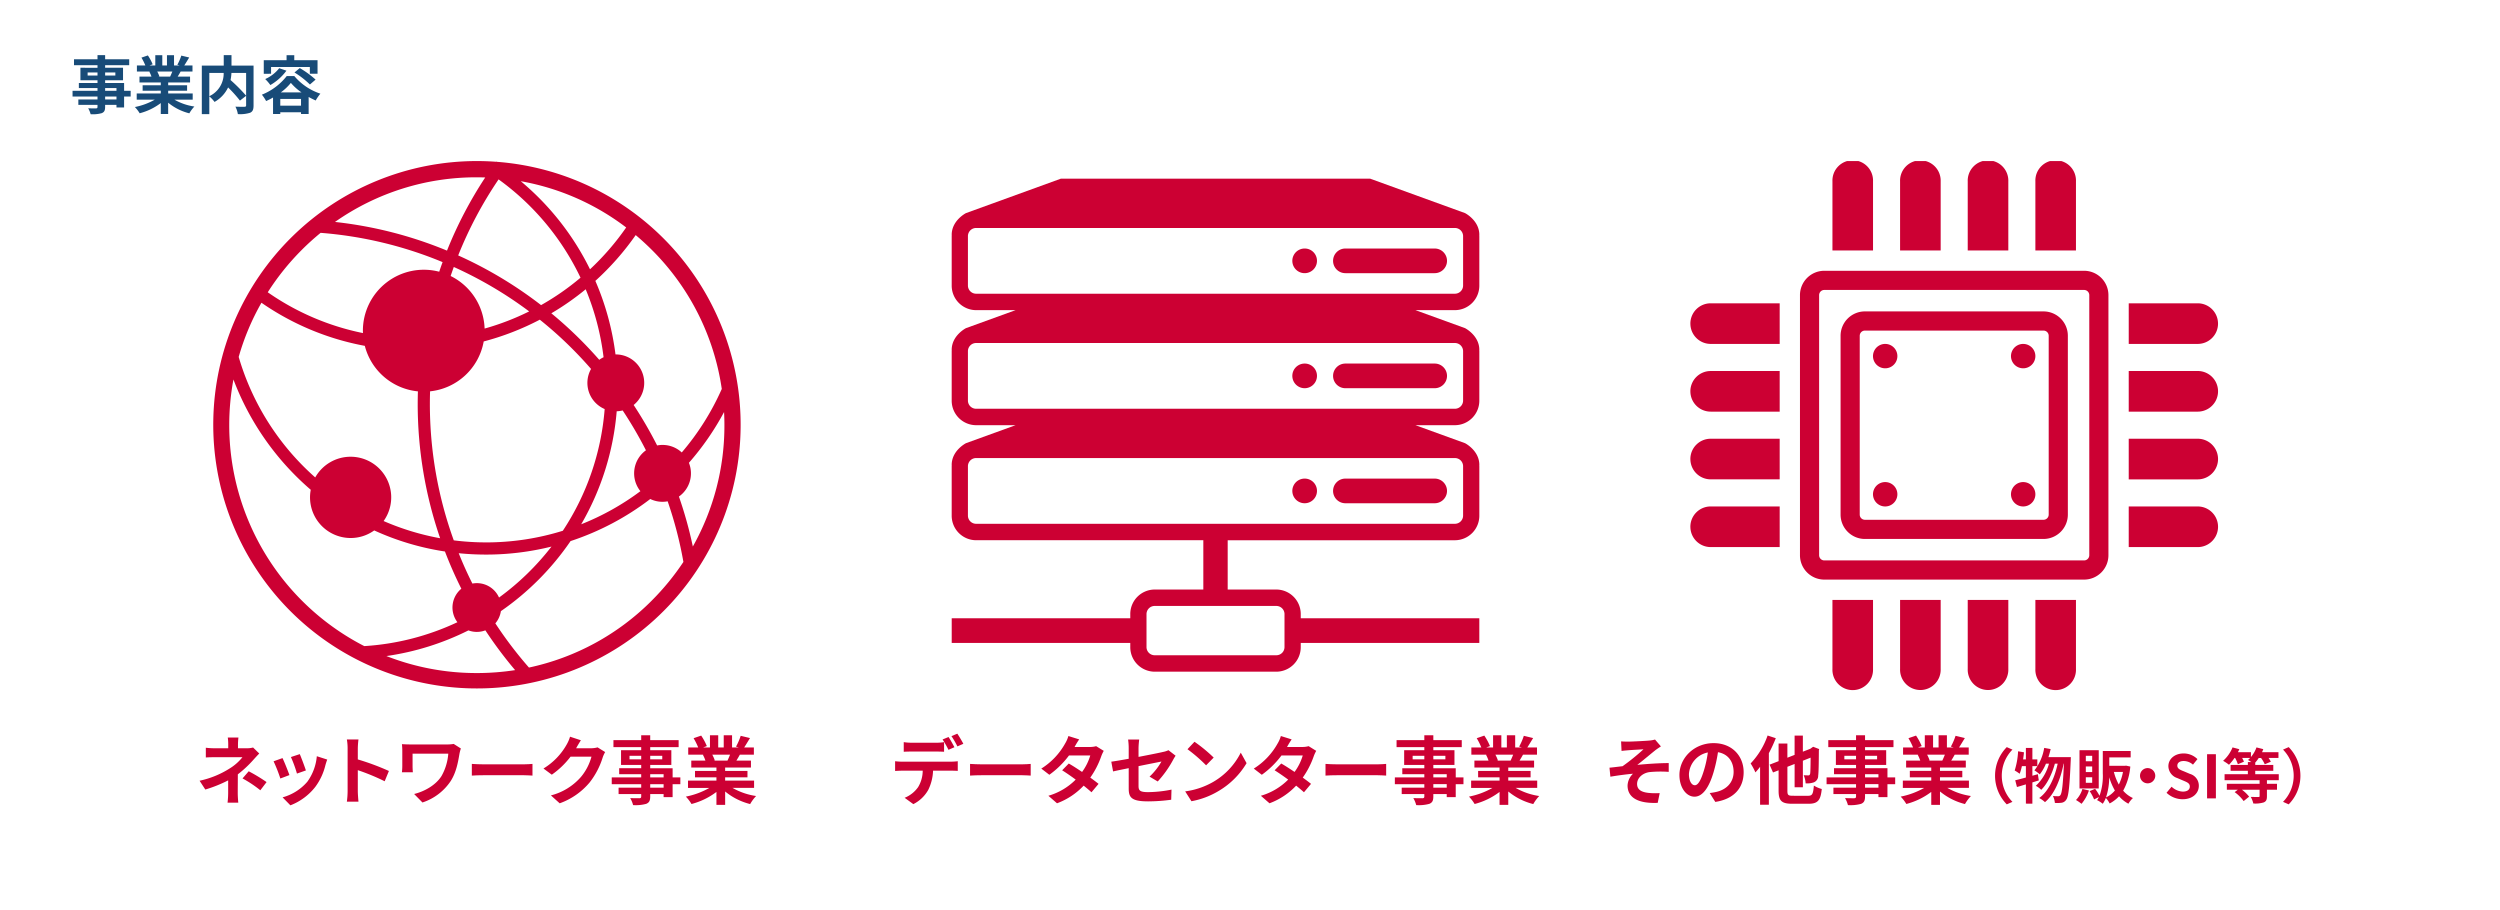<svg xmlns="http://www.w3.org/2000/svg" xmlns:xlink="http://www.w3.org/1999/xlink" viewBox="0 0 714 260">
  <defs>
    <style>
      .cls-1 {
        fill: none;
      }

      .cls-2 {
        fill: #fff;
      }

      .cls-3 {
        fill: #184b78;
      }

      .cls-4 {
        clip-path: url(#clip-path);
      }

      .cls-5 {
        fill: #c03;
      }
    </style>
    <clipPath id="clip-path">
      <rect id="長方形_390" data-name="長方形 390" class="cls-1" width="600" height="184"/>
    </clipPath>
  </defs>
  <g id="img_data04" transform="translate(-56 -997)">
    <rect id="長方形_391" data-name="長方形 391" class="cls-2" width="714" height="260" transform="translate(56 997)"/>
    <path id="パス_8396" data-name="パス 8396" class="cls-3" d="M13.266-2.592h-3.24v-.846h3.24ZM10.026-5.85h3.24v.774h-3.24Zm-5-3.582V-10.3H7.848v.864Zm7.92-.864v.864H10.026V-10.3Zm4.374,5.22H15.444V-7.29H10.026v-.792h5.112v-3.564H10.026v-.738H16.9v-1.692H10.026v-1.17H7.848v1.17H1.134v1.692H7.848v.738H2.97v3.564H7.848v.792H2.52v1.44H7.848v.774H.72v1.638H7.848v.846H2.376v1.548H7.848v.558c0,.324-.108.432-.45.45-.288,0-1.35,0-2.214-.036a6.6,6.6,0,0,1,.7,1.692,9.479,9.479,0,0,0,3.186-.306c.7-.306.954-.738.954-1.8v-.558h3.24v.738h2.178V-3.438h1.872Zm11.9-5.49c-.2.486-.414,1.008-.63,1.44H25.218l.306-.054a9.67,9.67,0,0,0-.612-1.386Zm5.814,8.028V-4.3h-7v-.792h5.4V-6.642h-5.4v-.81h6.246V-9.126H30.744c.27-.432.558-.918.846-1.44h3.384v-1.746h-2.34c.414-.63.9-1.44,1.4-2.268l-2.25-.54a14.5,14.5,0,0,1-1.134,2.61l.648.2H29.7v-2.934H27.684v2.934H26.352v-2.934h-2v2.934H22.716l.882-.324a13.62,13.62,0,0,0-1.368-2.538l-1.836.63a16.135,16.135,0,0,1,1.116,2.232H19.1v1.746H22.86l-.216.036a8.089,8.089,0,0,1,.612,1.4h-3.42v1.674H25.92v.81H20.736v1.548H25.92V-4.3H19.044v1.764H24.21A18.911,18.911,0,0,1,18.522-.432,9.984,9.984,0,0,1,19.89,1.35a17.075,17.075,0,0,0,6.03-2.916V1.566h2.106v-3.24a15.365,15.365,0,0,0,6.048,3.042,10.069,10.069,0,0,1,1.44-1.944,16.081,16.081,0,0,1-5.706-1.962ZM50.292-10.17v6.5a46.986,46.986,0,0,0-4.446-4.464A13.642,13.642,0,0,0,46.1-10.17Zm-10.512,0h4.1a7.131,7.131,0,0,1-4.1,6.642Zm12.636-2.088h-6.3v-2.988H43.9v2.988H37.638V1.6H39.78V-3.474A8.71,8.71,0,0,1,41.274-1.89a9.343,9.343,0,0,0,3.87-4.14,37.646,37.646,0,0,1,3.384,3.762l1.764-1.368v2.7c0,.324-.108.414-.45.432-.342,0-1.548.018-2.61-.036a7.02,7.02,0,0,1,.7,2.124,9.291,9.291,0,0,0,3.492-.378c.756-.342.99-.936.99-2.088Zm5,.4H68.49v1.926h2.2v-3.87H64.044v-1.44h-2.2v1.44H55.332v3.87H57.42ZM64.1-10.3a24.4,24.4,0,0,1,4.41,3.438l1.62-1.4a26.409,26.409,0,0,0-4.518-3.294ZM59.742-11.52a10.487,10.487,0,0,1-4,3.1,13.039,13.039,0,0,1,1.476,1.71,15.123,15.123,0,0,0,4.59-4.1Zm.45,6.912a15.1,15.1,0,0,0,2.88-2.718,15.25,15.25,0,0,0,3.042,2.718Zm-.144,3.78V-2.736H65.97V-.828ZM61.884-9.27a17.045,17.045,0,0,1-7.092,5.31A10.614,10.614,0,0,1,56-2.142a18.635,18.635,0,0,0,1.98-1.008V1.566h2.07v-.5H65.97v.486h2.178v-4.86c.684.378,1.368.72,2.016,1.008A12.825,12.825,0,0,1,71.5-4.248,16.55,16.55,0,0,1,64.062-9.27Z" transform="translate(76 1028)"/>
    <g id="グループ_490" data-name="グループ 490" transform="translate(113 1043)">
      <g id="グループ_489" data-name="グループ 489" class="cls-4">
        <path id="パス_3533" data-name="パス 3533" class="cls-5" d="M114.139,100.178h13.919a16.063,16.063,0,0,0,1.935-.128v2.766c-.532-.043-1.34-.064-1.935-.064h-5.121a13.5,13.5,0,0,1-1.361,5.468,10.055,10.055,0,0,1-4.272,4.086l-2.484-1.81a8.659,8.659,0,0,0,3.845-3.043,9.139,9.139,0,0,0,1.318-4.7h-5.844c-.617,0-1.446.044-2.041.085V100.05a16.171,16.171,0,0,0,2.041.128m2.7-5.4h6.95a16.4,16.4,0,0,0,2.295-.172v2.746c-.723-.043-1.551-.064-2.295-.064h-6.95c-.723,0-1.637.021-2.274.064V94.6a15.594,15.594,0,0,0,2.274.172m12.2,1.277-1.7.743a27.094,27.094,0,0,0-1.68-2.957l1.7-.7c.532.788,1.276,2.127,1.68,2.917m2.55-.979-1.7.743a25.08,25.08,0,0,0-1.7-2.934l1.68-.7c.551.809,1.338,2.15,1.721,2.9" transform="translate(86.544 71.354)"/>
        <path id="パス_3534" data-name="パス 3534" class="cls-5" d="M127.6,97.173h11.412c1,0,1.935-.085,2.488-.126v3.341c-.51-.023-1.595-.108-2.488-.108H127.6c-1.212,0-2.635.043-3.422.108V97.047c.766.062,2.316.126,3.422.126" transform="translate(95.868 75.123)"/>
        <path id="パス_3535" data-name="パス 3535" class="cls-5" d="M145.162,95.689h4.315a6.731,6.731,0,0,0,1.848-.234l2.169,1.339a10.1,10.1,0,0,0-.7,1.512,24.448,24.448,0,0,1-3.145,6.128c.913.66,1.742,1.276,2.359,1.788l-2.018,2.4c-.574-.532-1.361-1.192-2.233-1.893a19.971,19.971,0,0,1-7.609,5.04l-2.465-2.148a18.044,18.044,0,0,0,7.8-4.616c-1.382-1.022-2.784-1.978-3.868-2.659l1.891-1.937c1.127.639,2.467,1.512,3.8,2.406a15.129,15.129,0,0,0,2.339-4.7h-6.078a25.612,25.612,0,0,1-5.612,5.512l-2.295-1.767a19.753,19.753,0,0,0,6.759-7.086,8.785,8.785,0,0,0,.976-2.214l3.083.958a22.726,22.726,0,0,0-1.318,2.171" transform="translate(104.736 71.65)"/>
        <path id="パス_3536" data-name="パス 3536" class="cls-5" d="M151.915,101.3c-1.891.383-3.571.722-4.464.935l-.51-2.787c1-.128,2.871-.447,4.974-.83V95.571a18.375,18.375,0,0,0-.17-2.445h3.167a22.3,22.3,0,0,0-.191,2.445v2.51c3.1-.594,6.078-1.19,7.035-1.425a5.974,5.974,0,0,0,1.508-.49l2.041,1.575c-.191.3-.51.786-.7,1.169a30.479,30.479,0,0,1-4.4,6.192l-2.337-1.382a18.218,18.218,0,0,0,3.4-4.318c-.659.147-3.528.7-6.546,1.318v5.638c0,1.32.383,1.786,2.72,1.786a34.818,34.818,0,0,0,6.695-.722l-.085,2.894a49.849,49.849,0,0,1-6.588.468c-4.845,0-5.546-1.171-5.546-3.683Z" transform="translate(113.444 72.088)"/>
        <path id="パス_3537" data-name="パス 3537" class="cls-5" d="M166.99,104.867a20.011,20.011,0,0,0,7.735-8.276l1.659,3a22.605,22.605,0,0,1-7.864,7.873,22.98,22.98,0,0,1-7.884,3l-1.786-2.808a21.861,21.861,0,0,0,8.141-2.787m0-6.871-2.169,2.212a44.037,44.037,0,0,0-5.313-4.6l2-2.127A43.033,43.033,0,0,1,166.99,98" transform="translate(122.638 72.365)"/>
        <path id="パス_3538" data-name="パス 3538" class="cls-5" d="M179.407,95.689h4.315a6.731,6.731,0,0,0,1.848-.234l2.169,1.339a10.105,10.105,0,0,0-.7,1.512,24.449,24.449,0,0,1-3.145,6.128c.913.66,1.742,1.276,2.359,1.788l-2.018,2.4c-.574-.532-1.361-1.192-2.233-1.893a19.971,19.971,0,0,1-7.609,5.04l-2.465-2.148a18.044,18.044,0,0,0,7.8-4.616c-1.382-1.022-2.784-1.978-3.868-2.659l1.891-1.937c1.127.639,2.467,1.512,3.8,2.406a15.13,15.13,0,0,0,2.339-4.7h-6.078a25.614,25.614,0,0,1-5.612,5.512l-2.295-1.767a19.753,19.753,0,0,0,6.759-7.086,8.785,8.785,0,0,0,.976-2.214l3.083.958a22.722,22.722,0,0,0-1.318,2.171" transform="translate(131.175 71.65)"/>
        <path id="パス_3539" data-name="パス 3539" class="cls-5" d="M184.888,97.173H196.3c1,0,1.935-.085,2.488-.126v3.341c-.51-.023-1.595-.108-2.488-.108H184.888c-1.212,0-2.635.043-3.422.108V97.047c.766.062,2.316.126,3.422.126" transform="translate(140.099 75.123)"/>
        <path id="パス_3540" data-name="パス 3540" class="cls-5" d="M212.238,106.4h-2.21v3.7h-2.571v-.875h-3.826v.662c0,1.256-.3,1.765-1.127,2.127a11.222,11.222,0,0,1-3.762.362,7.794,7.794,0,0,0-.828-2c1.019.041,2.274.041,2.614.041.4-.02.532-.149.532-.53v-.662H194.6V107.4h6.461v-1h-8.417v-1.937h8.417v-.915h-6.291v-1.7h6.291v-.937H195.3V96.7h5.759v-.873h-7.928v-2h7.928V92.442h2.571v1.382h8.118v2h-8.118V96.7h6.036v4.212h-6.036v.937h6.4v2.617h2.21ZM201.06,98.291h-3.337v1.02h3.337Zm2.571,1.022h3.443v-1.02h-3.443Zm0,5.148h3.826v-.915h-3.826Zm3.826,1.937h-3.826v1h3.826Z" transform="translate(148.728 71.559)"/>
        <path id="パス_3541" data-name="パス 3541" class="cls-5" d="M217.914,107.463a18.975,18.975,0,0,0,6.737,2.319,11.9,11.9,0,0,0-1.7,2.3,18.139,18.139,0,0,1-7.14-3.594v3.828h-2.488v-3.7a20.133,20.133,0,0,1-7.118,3.447,11.859,11.859,0,0,0-1.616-2.106,22.254,22.254,0,0,0,6.716-2.489h-6.1v-2.085h8.118v-.937H207.2v-1.831h6.121v-.958H206.14V99.675h4.037a9.49,9.49,0,0,0-.721-1.661l.255-.041h-4.442V95.909h2.848a19.361,19.361,0,0,0-1.317-2.638l2.167-.743a16.04,16.04,0,0,1,1.616,3l-1.042.383h1.933V92.442h2.359v3.467h1.574V92.442h2.38v3.467h1.893l-.766-.234a17.088,17.088,0,0,0,1.34-3.085l2.656.639c-.6.979-1.17,1.937-1.659,2.681h2.763v2.065h-3.994c-.34.617-.68,1.19-1,1.7h4.166v1.978H215.81v.958h6.376v1.831H215.81v.937h8.267v2.085Zm-5.78-9.49a11.425,11.425,0,0,1,.723,1.638l-.361.064h3.975c.253-.511.509-1.128.742-1.7Z" transform="translate(157.95 71.559)"/>
        <path id="パス_3542" data-name="パス 3542" class="cls-5" d="M10.967,94.76v1.105h2.55a6.345,6.345,0,0,0,1.763-.213l1.765,1.723c-.553.532-1.191,1.256-1.659,1.767a32.156,32.156,0,0,1-4.462,4.171c0,1.7-.023,4.02-.023,5.361,0,.852.087,2.063.149,2.723H7.99a24.032,24.032,0,0,0,.172-2.723v-3.639a37.289,37.289,0,0,1-6.526,2.617L0,105.142a26.359,26.359,0,0,0,8.671-3.554,13.983,13.983,0,0,0,3.571-3.17H4.547c-.764,0-2.1.021-2.763.085V95.716a19.979,19.979,0,0,0,2.722.149H8.182V94.76A13.751,13.751,0,0,0,8.054,92.8h3.041a17.44,17.44,0,0,0-.128,1.959m1.3,9.722,1.765-2.042a47.858,47.858,0,0,1,5.1,3.085l-1.784,2.34a33.633,33.633,0,0,0-5.08-3.383" transform="translate(0 71.837)"/>
        <path id="パス_3543" data-name="パス 3543" class="cls-5" d="M16.454,101.455l-2.594.979a42.548,42.548,0,0,0-1.933-4.916l2.55-.914c.532,1.084,1.552,3.658,1.978,4.85m10.285-2.872a17.169,17.169,0,0,1-2.89,6.234,16.578,16.578,0,0,1-7.12,5.276L14.5,107.817a14.313,14.313,0,0,0,7.056-4.448,14.566,14.566,0,0,0,2.72-7.3l2.975.956c-.255.681-.383,1.128-.51,1.554m-5.589,1.552-2.55.894a35.352,35.352,0,0,0-1.722-4.723l2.53-.83c.4.915,1.444,3.679,1.742,4.659" transform="translate(9.207 73.907)"/>
        <path id="パス_3544" data-name="パス 3544" class="cls-5" d="M23.951,95.666a14.76,14.76,0,0,0-.213-2.553h3.315a23.107,23.107,0,0,0-.191,2.553v3.149a69.585,69.585,0,0,1,8.883,3.3l-1.21,2.936a61.707,61.707,0,0,0-7.673-3.17V107.9c0,.617.106,2.108.191,2.979H23.738a23.359,23.359,0,0,0,.213-2.979Z" transform="translate(18.327 72.078)"/>
        <path id="パス_3545" data-name="パス 3545" class="cls-5" d="M49.062,96.555c-.383,2.235-.872,5.319-2.529,7.893a15.479,15.479,0,0,1-8.056,6.108l-2.38-2.427c2.869-.7,6.142-2.466,7.822-5.127a15.312,15.312,0,0,0,1.933-6.383h-10.2v3.554c0,.319.021,1.084.085,1.744H32.612a17.381,17.381,0,0,0,.106-1.744V95.684a16.484,16.484,0,0,0-.106-1.788c.68.043,1.616.085,2.614.085H45.385a11.634,11.634,0,0,0,2.018-.149l2.041,1.3a13.071,13.071,0,0,0-.383,1.426" transform="translate(25.178 72.635)"/>
        <path id="パス_3546" data-name="パス 3546" class="cls-5" d="M47.3,97.173H58.712c1,0,1.935-.085,2.488-.126v3.341c-.51-.023-1.595-.108-2.488-.108H47.3c-1.212,0-2.635.043-3.422.108V97.047c.766.062,2.316.126,3.422.126" transform="translate(33.876 75.123)"/>
        <path id="パス_3547" data-name="パス 3547" class="cls-5" d="M64.819,95.861c-.021.043-.043.064-.064.106h4.272a6.8,6.8,0,0,0,1.848-.255l2.169,1.341a8.453,8.453,0,0,0-.7,1.531,22.236,22.236,0,0,1-3.7,7.107,19.838,19.838,0,0,1-8.587,6l-2.507-2.257a16.912,16.912,0,0,0,8.564-5.255,15.128,15.128,0,0,0,3.02-5.808H63.16a24.139,24.139,0,0,1-5.355,5.148l-2.38-1.765A18.718,18.718,0,0,0,62.056,94.9a10.183,10.183,0,0,0,.955-2.234l3.1,1.02c-.487.745-1.04,1.7-1.3,2.171" transform="translate(42.79 71.734)"/>
        <path id="パス_3548" data-name="パス 3548" class="cls-5" d="M86.021,106.4h-2.21v3.7H81.24v-.875H77.415v.662c0,1.256-.3,1.765-1.127,2.127a11.21,11.21,0,0,1-3.76.362,7.8,7.8,0,0,0-.829-2c1.021.041,2.274.041,2.614.041.4-.02.532-.149.532-.53v-.662H68.383V107.4h6.461v-1H66.428v-1.937h8.415v-.915H68.553v-1.7h6.291v-.937H69.084V96.7h5.759v-.873H66.915v-2h7.928V92.442h2.571v1.382h8.118v2H77.415V96.7H83.45v4.212H77.415v.937h6.4v2.617h2.21ZM74.843,98.291H71.507v1.02h3.337Zm2.571,1.022h3.443v-1.02H77.415Zm0,5.148H81.24v-.915H77.415ZM81.24,106.4H77.415v1H81.24Z" transform="translate(51.285 71.559)"/>
        <path id="パス_3549" data-name="パス 3549" class="cls-5" d="M91.7,107.463a18.975,18.975,0,0,0,6.737,2.319,11.9,11.9,0,0,0-1.7,2.3,18.139,18.139,0,0,1-7.14-3.594v3.828H87.108v-3.7a20.156,20.156,0,0,1-7.12,3.447,11.858,11.858,0,0,0-1.616-2.106,22.253,22.253,0,0,0,6.716-2.489h-6.1v-2.085h8.119v-.937H80.988v-1.831h6.121v-.958H79.924V99.675h4.037a9.489,9.489,0,0,0-.721-1.661l.255-.041H79.052V95.909H81.9a19.36,19.36,0,0,0-1.317-2.638l2.167-.743a16.039,16.039,0,0,1,1.616,3l-1.042.383h1.933V92.442h2.359v3.467H89.19V92.442h2.38v3.467h1.893l-.766-.234a17.089,17.089,0,0,0,1.34-3.085l2.656.639c-.6.979-1.17,1.937-1.659,2.681H97.8v2.065H93.8c-.34.617-.68,1.19-1,1.7h4.164v1.978H89.594v.958H95.97v1.831H89.594v.937h8.267v2.085Zm-5.78-9.49a11.43,11.43,0,0,1,.723,1.638l-.362.064h3.975c.255-.511.509-1.128.742-1.7Z" transform="translate(60.506 71.559)"/>
        <path id="パス_3550" data-name="パス 3550" class="cls-5" d="M232.569,93.72c.914,0,4.91-.192,6.206-.319a7.825,7.825,0,0,0,1.467-.277l1.678,1.959c-.447.3-1.232.809-1.678,1.169-1.51,1.212-3.592,2.979-5.059,4.107,2.849-.277,6.376-.511,8.97-.511v2.51a32.349,32.349,0,0,0-5.463.064c-1.955.255-3.571,1.639-3.571,3.383,0,1.682,1.318,2.342,3.209,2.553a19.038,19.038,0,0,0,3.252.064l-.572,2.787c-5.442.234-8.609-1.4-8.609-4.957a4.909,4.909,0,0,1,1.552-3.362c-1.956.17-4.336.49-6.461.85l-.255-2.574c1.125-.1,2.614-.3,3.741-.424a63.291,63.291,0,0,0,5.972-4.831c-.872.064-3.486.192-4.357.279-.532.041-1.233.1-1.912.19l-.128-2.723c.68.043,1.3.064,2.018.064" transform="translate(175.434 72.087)"/>
        <path id="パス_3551" data-name="パス 3551" class="cls-5" d="M248.75,110.487l-1.593-2.532a16.363,16.363,0,0,0,1.976-.341c2.72-.639,4.847-2.6,4.847-5.7,0-2.938-1.595-5.129-4.464-5.617a42.955,42.955,0,0,1-1.274,5.764c-1.276,4.3-3.1,6.938-5.421,6.938-2.359,0-4.313-2.6-4.313-6.193,0-4.914,4.249-9.1,9.753-9.1,5.272,0,8.587,3.658,8.587,8.3,0,4.492-2.741,7.662-8.1,8.491m-5.844-4.767c.893,0,1.722-1.339,2.593-4.212a31.986,31.986,0,0,0,1.127-5.148,6.692,6.692,0,0,0-5.4,6.169c0,2.15.849,3.192,1.678,3.192" transform="translate(184.137 72.533)"/>
        <path id="パス_3552" data-name="パス 3552" class="cls-5" d="M257.168,93.242a38.854,38.854,0,0,1-1.978,4.279v14.721h-2.507V101.413a17.629,17.629,0,0,1-1.338,1.595,17.666,17.666,0,0,0-1.361-2.553,22.035,22.035,0,0,0,4.845-7.978Zm9.2,16.448c1.255,0,1.467-.509,1.678-2.915a8.226,8.226,0,0,0,2.254.979c-.319,3.149-1.063,4.213-3.741,4.213h-4.7c-3.039,0-3.89-.83-3.89-3.745v-5.81l-1.593.617L255.4,100.8l2.571-1V94.774h2.509v4.043l2.061-.809V92.5H264.9v4.595l2.126-.829.808-.577,1.721.66-.085.383c-.021,3.7-.064,6.257-.191,7.192a2,2,0,0,1-1.212,1.916,5.821,5.821,0,0,1-2.38.3,6.755,6.755,0,0,0-.553-2.319c.468.021,1.063.043,1.3.043.3,0,.447-.085.553-.509.064-.362.106-1.767.126-4.556l-2.21.875v7.574h-2.359V100.6l-2.061.809v6.809c0,1.277.211,1.467,1.593,1.467Z" transform="translate(192.997 71.586)"/>
        <path id="パス_3553" data-name="パス 3553" class="cls-5" d="M281.818,106.4h-2.21v3.7h-2.571v-.873H273.21v.662c0,1.254-.3,1.765-1.125,2.127a11.222,11.222,0,0,1-3.762.362,7.812,7.812,0,0,0-.829-2c1.021.043,2.274.043,2.614.043.4-.021.532-.149.532-.53v-.662h-6.461V107.4h6.461v-1h-8.415v-1.937h8.415v-.915h-6.291v-1.7h6.291v-.935h-5.759V96.7h5.759v-.871h-7.926v-2h7.926V92.441h2.571v1.382h8.12v2h-8.12V96.7h6.037v4.213H273.21v.935h6.4v2.619h2.21Zm-11.18-8.109H267.3v1.022h3.337Zm2.571,1.024h3.443V98.292H273.21Zm0,5.148h3.826v-.915H273.21Zm3.828,1.937h-3.826v1h3.826Z" transform="translate(202.446 71.558)"/>
        <path id="パス_3554" data-name="パス 3554" class="cls-5" d="M287.494,107.464a19.008,19.008,0,0,0,6.737,2.317,11.965,11.965,0,0,0-1.7,2.3,18.142,18.142,0,0,1-7.14-3.6v3.83H282.9v-3.7a20.129,20.129,0,0,1-7.118,3.445,11.785,11.785,0,0,0-1.616-2.1,22.348,22.348,0,0,0,6.716-2.489h-6.1v-2.086H282.9v-.937h-6.121V102.61H282.9v-.956H275.72V99.676h4.037a9.43,9.43,0,0,0-.721-1.661l.255-.043h-4.442V95.909H277.7a19.26,19.26,0,0,0-1.317-2.638l2.167-.745a16.052,16.052,0,0,1,1.616,3l-1.042.383h1.933V92.441h2.359v3.468h1.574V92.441h2.38v3.468h1.893l-.766-.234a17.2,17.2,0,0,0,1.34-3.085l2.656.637c-.6.979-1.17,1.937-1.659,2.682h2.763v2.063H289.6c-.34.617-.68,1.192-1,1.7h4.166v1.978H285.39v.956h6.376v1.831H285.39v.937h8.267v2.086Zm-5.78-9.491a11.457,11.457,0,0,1,.723,1.639l-.362.064h3.975c.253-.511.509-1.128.742-1.7Z" transform="translate(211.668 71.558)"/>
        <path id="パス_3555" data-name="パス 3555" class="cls-5" d="M292.727,94.345l1.616.715a10.658,10.658,0,0,0,0,14.917l-1.616.715a11.643,11.643,0,0,1,0-16.346" transform="translate(223.41 73.032)"/>
        <path id="パス_3556" data-name="パス 3556" class="cls-5" d="M299.429,103.766c-.611.17-1.207.374-1.836.561v6.062H295.74v-5.5c-.92.271-1.77.543-2.552.749l-.493-1.923c.851-.19,1.887-.461,3.044-.786V99.679H294.6a15.424,15.424,0,0,1-.631,2.18,14.192,14.192,0,0,0-1.428-.937,21.307,21.307,0,0,0,.971-5.482l1.682.289c-.067.679-.152,1.345-.253,2.026h.8v-3.27h1.854v3.27h1.412v1.923h-1.412v2.743l1.565-.444Zm9.151-6.658s-.018.681-.034.921c-.324,7.593-.631,10.368-1.276,11.221a1.87,1.87,0,0,1-1.327.885,9.611,9.611,0,0,1-1.921.05,5.657,5.657,0,0,0-.562-1.975,13.92,13.92,0,0,0,1.513.067.708.708,0,0,0,.629-.323c.427-.545.732-2.86,1-8.973h-.085c-.835,4.292-2.585,8.718-5.325,10.982a7.477,7.477,0,0,0-1.65-1.174c2.722-1.959,4.423-5.823,5.274-9.807h-.8c-.75,2.775-2.178,5.824-3.895,7.458a7.1,7.1,0,0,0-1.549-1.141,13.222,13.222,0,0,0,3.76-6.318h-.868a12.7,12.7,0,0,1-1.751,3.048,11.566,11.566,0,0,0-1.531-1.141,14.1,14.1,0,0,0,2.789-6.419l1.836.339c-.17.784-.392,1.551-.629,2.3Z" transform="translate(225.853 73.129)"/>
        <path id="パス_3557" data-name="パス 3557" class="cls-5" d="M306.113,106.337A11.42,11.42,0,0,1,304,110.153a12.6,12.6,0,0,0-1.581-1.089,7.753,7.753,0,0,0,1.836-3.153Zm2.805-.561h-5.493V94.844h5.493Zm-1.871-9.332h-1.82v1.549h1.82Zm0,3.048h-1.82v1.584h1.82Zm0,3.082h-1.82v1.584h1.82Zm10.886-3.064a17.21,17.21,0,0,1-2.041,6.894,8.093,8.093,0,0,0,2.789,2.1,7.021,7.021,0,0,0-1.292,1.618,9.28,9.28,0,0,1-2.671-2.129,9.949,9.949,0,0,1-2.688,2.062,6.83,6.83,0,0,0-1.088-1.582,7.705,7.705,0,0,1-.884,1.668,8.189,8.189,0,0,0-1.616-1.04,5.692,5.692,0,0,0,.528-.885l-1.379.681a12.188,12.188,0,0,0-1.274-2.367l1.565-.664a14.386,14.386,0,0,1,1.258,1.992,16.737,16.737,0,0,0,.936-6.4V95.066h7.96v1.822h-6.107v2.4h4.49l.323-.034Zm-4.405,6.844a17.518,17.518,0,0,1-1.616-3.8,18.667,18.667,0,0,1-.918,5.771,7.446,7.446,0,0,0,2.534-1.975m-.289-5.312a14.814,14.814,0,0,0,1.411,3.609,13.376,13.376,0,0,0,1.191-3.609Z" transform="translate(233.482 73.418)"/>
        <path id="パス_3558" data-name="パス 3558" class="cls-5" d="M317.095,99.9a2.177,2.177,0,1,1-2.178-2.18,2.195,2.195,0,0,1,2.178,2.18" transform="translate(241.448 75.647)"/>
        <path id="パス_3559" data-name="パス 3559" class="cls-5" d="M317.014,106.6l1.444-1.737a4.948,4.948,0,0,0,3.2,1.4c1.309,0,2.006-.562,2.006-1.449,0-.935-.764-1.224-1.887-1.7l-1.683-.715a3.65,3.65,0,0,1-2.552-3.389c0-2.06,1.8-3.644,4.354-3.644a5.578,5.578,0,0,1,3.946,1.618l-1.276,1.584a4.006,4.006,0,0,0-2.67-1.04c-1.106,0-1.8.493-1.8,1.329,0,.9.884,1.224,1.956,1.65l1.648.7a3.479,3.479,0,0,1,2.536,3.422c0,2.062-1.719,3.814-4.627,3.814a6.7,6.7,0,0,1-4.591-1.84" transform="translate(244.747 73.819)"/>
        <rect id="長方形_389" data-name="長方形 389" class="cls-5" width="2.516" height="12.616" transform="translate(573.341 169.403)"/>
        <path id="パス_3560" data-name="パス 3560" class="cls-5" d="M338.65,103.758v1.02h2.874v1.7H338.65v1.84c0,1-.2,1.481-.936,1.788a8.4,8.4,0,0,1-2.942.305,8.5,8.5,0,0,0-.732-1.888c.867.032,1.887.032,2.16.032s.356-.067.356-.271v-1.806h-5.05a10.527,10.527,0,0,1,2.057,1.975L332,109.718a11.41,11.41,0,0,0-2.568-2.555l.9-.681H327.2v-1.7h9.353v-1.02h-10v-1.721h6.65v-.97h-4.933V99.4h4.933v-.818h1.019c-.356-.222-.73-.459-.985-.6a4.969,4.969,0,0,0,.611-.578h-2.279a7.231,7.231,0,0,1,.51,1.072l-1.735.717a9.579,9.579,0,0,0-.781-1.788h-.17a14.9,14.9,0,0,1-1.582,1.941,12.353,12.353,0,0,0-1.684-1.123,10.3,10.3,0,0,0,2.7-3.832l1.939.511c-.119.289-.255.561-.408.85h3.725v1.382a8.7,8.7,0,0,0,1.581-2.743l1.94.493a7.517,7.517,0,0,1-.358.868h4.694v1.653h-2.823a8.109,8.109,0,0,1,.645,1.072l-1.735.733a9.47,9.47,0,0,0-1.054-1.8h-.663a9.43,9.43,0,0,1-1,1.311V99.4h5.153v1.668h-5.153v.97h6.718v1.721Z" transform="translate(251.787 73.069)"/>
        <path id="パス_3561" data-name="パス 3561" class="cls-5" d="M337.406,110.691l-1.616-.715a10.658,10.658,0,0,0,0-14.917l1.616-.715a11.643,11.643,0,0,1,0,16.346" transform="translate(259.243 73.032)"/>
        <path id="パス_3562" data-name="パス 3562" class="cls-5" d="M83.181.211,83.058.122C83.039.147,83.021.174,83,.2Q80.28,0,77.51,0a75.31,75.31,0,1,0,5.671.211m64.291,64.868a73.868,73.868,0,0,1-11.431,18.144,8.053,8.053,0,0,0-7.035-2A118.853,118.853,0,0,0,122.3,69.665a8.123,8.123,0,0,0-5.1-14.441c-.028,0-.057,0-.085.005a77.057,77.057,0,0,0-5.752-21.009,77.688,77.688,0,0,0,11.52-13.08q2.387,2.006,4.621,4.237a70.281,70.281,0,0,1,19.964,39.7M83.85,124.66a6.912,6.912,0,0,0-7.606-3.992q-2.137-4.253-3.906-8.668,3.87.386,7.82.389A77.32,77.32,0,0,0,98.838,110.1,74.058,74.058,0,0,1,83.85,124.66m-3.691-15.752a73.311,73.311,0,0,1-9.232-.584,114.426,114.426,0,0,1-6.826-39c0-1.189.023-2.376.058-3.559A17.4,17.4,0,0,0,79.474,51.52,76.561,76.561,0,0,0,95.5,45.3q2.5,2.007,4.9,4.157a113.621,113.621,0,0,1,9.736,9.914,8.12,8.12,0,0,0,3.886,11.454,73.421,73.421,0,0,1-11.951,34.763,73.739,73.739,0,0,1-21.911,3.323m-38.7-24.467a11.588,11.588,0,0,0-10.1,5.911A73.416,73.416,0,0,1,9.5,55.941,69.859,69.859,0,0,1,16,40.464a76.154,76.154,0,0,0,29.52,12.31,17.407,17.407,0,0,0,15.165,13c-.035,1.18-.058,2.363-.058,3.548a117.961,117.961,0,0,0,6.408,38.4,73.345,73.345,0,0,1-16.145-4.914,11.605,11.605,0,0,0-9.422-18.364m65.663-51.136a72.982,72.982,0,0,1-11.27,7.834A117.2,117.2,0,0,0,72.189,26.95,113.918,113.918,0,0,1,83.725,5.234a73.59,73.59,0,0,1,23.4,28.071M90.058,5.75a69.89,69.89,0,0,1,30.109,13.215,74.22,74.22,0,0,1-10.331,11.947A76.98,76.98,0,0,0,90.058,5.75m22.415,51.009a117.125,117.125,0,0,0-9.746-9.892q-1.935-1.74-3.936-3.389a76.511,76.511,0,0,0,9.812-6.859,73.608,73.608,0,0,1,5.107,19.405,8.089,8.089,0,0,0-1.237.734M92.461,42.94a73.048,73.048,0,0,1-12.727,4.9,17.406,17.406,0,0,0-9.7-15.014q.433-1.293.9-2.576A114.522,114.522,0,0,1,92.461,42.94m25,28.519a8.075,8.075,0,0,0,1.706-.236,115.167,115.167,0,0,1,6.645,11.383,8.114,8.114,0,0,0-1.581,11.674,73.463,73.463,0,0,1-16.912,9.454,76.861,76.861,0,0,0,10.141-32.274M79.908,4.685A117.191,117.191,0,0,0,68.992,25.577,116.577,116.577,0,0,0,37,17.39,70.143,70.143,0,0,1,77.51,4.641c.8,0,1.6.018,2.4.044M27.51,25.377A71.78,71.78,0,0,1,32.9,20.5a113.826,113.826,0,0,1,34.833,8.36q-.5,1.365-.96,2.745a17.4,17.4,0,0,0-21.8,16.841c0,.227.009.452.018.679A72.741,72.741,0,0,1,17.8,37.474a71.329,71.329,0,0,1,9.714-12.1M6.8,75.433A71.678,71.678,0,0,1,8,62.382a77.9,77.9,0,0,0,22.081,31.5,11.6,11.6,0,0,0,11.385,13.774,11.526,11.526,0,0,0,6.741-2.166,75.754,75.754,0,0,0,20.2,6.018q2.076,5.426,4.682,10.632a6.955,6.955,0,0,0-1.123,9.564,73.118,73.118,0,0,1-26.595,6.825A70.969,70.969,0,0,1,6.8,75.433M51.681,141.37a76.459,76.459,0,0,0,23.432-7.331,6.839,6.839,0,0,0,4.836-.014,117.9,117.9,0,0,0,8.5,11.36,71.663,71.663,0,0,1-10.935.839,70.569,70.569,0,0,1-25.829-4.854m75.827-15.88A70.192,70.192,0,0,1,92.4,144.656a114.6,114.6,0,0,1-9.6-12.63,6.909,6.909,0,0,0,1.582-3.477,77.538,77.538,0,0,0,19.9-20.015,76.944,76.944,0,0,0,22.765-12.023,7.937,7.937,0,0,0,4.965.663,112.77,112.77,0,0,1,4.5,17.312,71.44,71.44,0,0,1-9,11m11.692-15.4a116.627,116.627,0,0,0-3.975-14.269,8.1,8.1,0,0,0,2.855-9.64,77.2,77.2,0,0,0,10.039-14.5q.1,1.871.1,3.756a70.452,70.452,0,0,1-9.02,34.657" transform="translate(1.67)"/>
        <path id="パス_3563" data-name="パス 3563" class="cls-5" d="M179.644,51.118a3.52,3.52,0,1,0,3.477,3.52,3.5,3.5,0,0,0-3.477-3.52" transform="translate(136.008 39.57)"/>
        <path id="パス_3564" data-name="パス 3564" class="cls-5" d="M211.688,51.118h-25.5a3.52,3.52,0,0,0,0,7.04h25.5a3.52,3.52,0,0,0,0-7.04" transform="translate(141.058 39.57)"/>
        <path id="パス_3565" data-name="パス 3565" class="cls-5" d="M267.822,45.522l-14.159-5.138h11.293a7,7,0,0,0,6.955-7.041V19.262c0-.135-.014-.266-.021-.4l.021.012c0-4.139-4.09-6.209-4.09-6.209L240.73,2.834H152.4l-27.091,9.832s-4.09,2.07-4.09,6.209l.019-.012c-.007.133-.019.264-.019.4V33.343a7,7,0,0,0,6.955,7.041h11.293l-14.159,5.138s-4.09,2.07-4.09,6.209l.019-.012c-.007.133-.019.264-.019.4V66.2a7,7,0,0,0,6.955,7.041h11.293l-14.159,5.138s-4.09,2.069-4.09,6.209l.019-.014c-.007.133-.019.266-.019.4V99.055a7,7,0,0,0,6.955,7.04h64.913v14.081H179.178a7,7,0,0,0-6.955,7.041v1.173h-51v7.041h51V136.6a7,7,0,0,0,6.955,7.041h34.775a7,7,0,0,0,6.955-7.041v-1.173h51V128.39h-51v-1.173a7,7,0,0,0-6.955-7.041H200.042V106.1h64.915a7,7,0,0,0,6.955-7.04V84.974c0-.135-.014-.268-.021-.4l.021.014c0-4.141-4.09-6.209-4.09-6.209l-14.159-5.138h11.293a7,7,0,0,0,6.955-7.041V52.118c0-.135-.014-.266-.021-.4l.021.012c0-4.139-4.09-6.209-4.09-6.209m-51.552,81.7V136.6a2.335,2.335,0,0,1-2.318,2.347H179.178a2.336,2.336,0,0,1-2.32-2.347v-9.387a2.335,2.335,0,0,1,2.32-2.347h34.775a2.334,2.334,0,0,1,2.318,2.347M125.855,33.343V19.262a2.335,2.335,0,0,1,2.318-2.345H264.957a2.335,2.335,0,0,1,2.318,2.345V33.343a2.335,2.335,0,0,1-2.318,2.347H128.173a2.335,2.335,0,0,1-2.318-2.347M267.275,99.055a2.335,2.335,0,0,1-2.318,2.345H128.173a2.335,2.335,0,0,1-2.318-2.345V84.974a2.335,2.335,0,0,1,2.318-2.347H264.957a2.335,2.335,0,0,1,2.318,2.347Zm0-32.856a2.336,2.336,0,0,1-2.318,2.347H128.173a2.336,2.336,0,0,1-2.318-2.347V52.118a2.336,2.336,0,0,1,2.318-2.347H264.957a2.336,2.336,0,0,1,2.318,2.347Z" transform="translate(93.585 2.194)"/>
        <path id="パス_3566" data-name="パス 3566" class="cls-5" d="M179.644,32.6a3.52,3.52,0,1,0,3.477,3.52,3.5,3.5,0,0,0-3.477-3.52" transform="translate(136.008 25.234)"/>
        <path id="パス_3567" data-name="パス 3567" class="cls-5" d="M211.688,32.6h-25.5a3.52,3.52,0,0,0,0,7.04h25.5a3.52,3.52,0,0,0,0-7.04" transform="translate(141.058 25.234)"/>
        <path id="パス_3568" data-name="パス 3568" class="cls-5" d="M179.644,14.079a3.52,3.52,0,1,0,3.477,3.52,3.5,3.5,0,0,0-3.477-3.52" transform="translate(136.008 10.898)"/>
        <path id="パス_3569" data-name="パス 3569" class="cls-5" d="M211.688,14.079h-25.5a3.52,3.52,0,0,0,0,7.04h25.5a3.52,3.52,0,0,0,0-7.04" transform="translate(141.058 10.898)"/>
        <path id="パス_3570" data-name="パス 3570" class="cls-5" d="M339.078,17.662H264.89a6.959,6.959,0,0,0-6.955,6.963V98.9a6.959,6.959,0,0,0,6.955,6.963h74.188a6.958,6.958,0,0,0,6.953-6.963V24.625a6.958,6.958,0,0,0-6.953-6.963M340.563,98.9a1.488,1.488,0,0,1-1.485,1.487H264.89a1.488,1.488,0,0,1-1.485-1.487V24.625a1.488,1.488,0,0,1,1.485-1.488h74.188a1.488,1.488,0,0,1,1.485,1.488Z" transform="translate(199.136 13.672)"/>
        <path id="パス_3571" data-name="パス 3571" class="cls-5" d="M322.437,24.2h-51a6.958,6.958,0,0,0-6.955,6.962V82.229a6.959,6.959,0,0,0,6.955,6.963h51a6.958,6.958,0,0,0,6.953-6.963V31.166a6.958,6.958,0,0,0-6.953-6.962m1.485,58.025a1.488,1.488,0,0,1-1.485,1.487h-51a1.488,1.488,0,0,1-1.485-1.487V31.166a1.488,1.488,0,0,1,1.485-1.487h51a1.488,1.488,0,0,1,1.485,1.487Z" transform="translate(204.187 18.736)"/>
        <path id="パス_3572" data-name="パス 3572" class="cls-5" d="M274.76,5.8a5.8,5.8,0,1,0-11.591,0v19.73H274.76Z" transform="translate(203.177)"/>
        <path id="パス_3573" data-name="パス 3573" class="cls-5" d="M307.467,5.8a5.8,5.8,0,1,0-11.591,0v19.73h11.591Z" transform="translate(228.428)"/>
        <path id="パス_3574" data-name="パス 3574" class="cls-5" d="M296.566,5.8a5.8,5.8,0,1,0-11.593,0v19.73h11.593Z" transform="translate(220.01)"/>
        <path id="パス_3575" data-name="パス 3575" class="cls-5" d="M285.663,5.8a5.8,5.8,0,1,0-11.593,0v19.73h11.593Z" transform="translate(211.593)"/>
        <path id="パス_3576" data-name="パス 3576" class="cls-5" d="M263.168,90.378a5.8,5.8,0,1,0,11.591,0V70.648H263.168Z" transform="translate(203.176 54.688)"/>
        <path id="パス_3577" data-name="パス 3577" class="cls-5" d="M295.876,90.378a5.8,5.8,0,1,0,11.591,0V70.648H295.876Z" transform="translate(228.428 54.688)"/>
        <path id="パス_3578" data-name="パス 3578" class="cls-5" d="M284.973,90.378a5.8,5.8,0,1,0,11.593,0V70.648H284.973Z" transform="translate(220.01 54.688)"/>
        <path id="パス_3579" data-name="パス 3579" class="cls-5" d="M274.071,90.378a5.8,5.8,0,1,0,11.593,0V70.648H274.071Z" transform="translate(211.593 54.688)"/>
        <path id="パス_3580" data-name="パス 3580" class="cls-5" d="M240.273,61.405a5.8,5.8,0,0,0,5.8,5.8h19.705V55.6H246.069a5.8,5.8,0,0,0-5.8,5.8" transform="translate(185.5 43.041)"/>
        <path id="パス_3581" data-name="パス 3581" class="cls-5" d="M240.273,28.7a5.8,5.8,0,0,0,5.8,5.8h19.705V22.9H246.069a5.8,5.8,0,0,0-5.8,5.8" transform="translate(185.5 17.723)"/>
        <path id="パス_3582" data-name="パス 3582" class="cls-5" d="M240.273,39.6h0a5.8,5.8,0,0,0,5.8,5.8h19.705V33.8H246.069a5.8,5.8,0,0,0-5.8,5.8" transform="translate(185.5 26.163)"/>
        <path id="パス_3583" data-name="パス 3583" class="cls-5" d="M240.273,50.5h0a5.8,5.8,0,0,0,5.8,5.8h19.705V44.7H246.069a5.8,5.8,0,0,0-5.8,5.8" transform="translate(185.5 34.602)"/>
        <path id="パス_3584" data-name="パス 3584" class="cls-5" d="M330.628,55.6H310.921V67.209h19.707a5.8,5.8,0,0,0,0-11.606" transform="translate(240.043 43.042)"/>
        <path id="パス_3585" data-name="パス 3585" class="cls-5" d="M336.423,28.7a5.8,5.8,0,0,0-5.8-5.8H310.922V34.5h19.705a5.8,5.8,0,0,0,5.8-5.8" transform="translate(240.044 17.723)"/>
        <path id="パス_3586" data-name="パス 3586" class="cls-5" d="M330.628,33.8H310.921V45.4h19.707a5.8,5.8,0,0,0,0-11.606" transform="translate(240.043 26.163)"/>
        <path id="パス_3587" data-name="パス 3587" class="cls-5" d="M330.628,44.7H310.921V56.306h19.707a5.8,5.8,0,0,0,0-11.606" transform="translate(240.043 34.602)"/>
        <path id="パス_3588" data-name="パス 3588" class="cls-5" d="M273.187,29.437a3.482,3.482,0,1,0,3.477,3.481,3.479,3.479,0,0,0-3.477-3.481" transform="translate(208.227 22.787)"/>
        <path id="パス_3589" data-name="パス 3589" class="cls-5" d="M295.428,29.437a3.482,3.482,0,1,0,3.477,3.481,3.479,3.479,0,0,0-3.477-3.481" transform="translate(225.398 22.787)"/>
        <path id="パス_3590" data-name="パス 3590" class="cls-5" d="M273.187,51.678a3.482,3.482,0,1,0,3.477,3.481,3.479,3.479,0,0,0-3.477-3.481" transform="translate(208.227 40.004)"/>
        <path id="パス_3591" data-name="パス 3591" class="cls-5" d="M295.428,51.678a3.482,3.482,0,1,0,3.477,3.481,3.479,3.479,0,0,0-3.477-3.481" transform="translate(225.398 40.004)"/>
      </g>
    </g>
  </g>
</svg>
